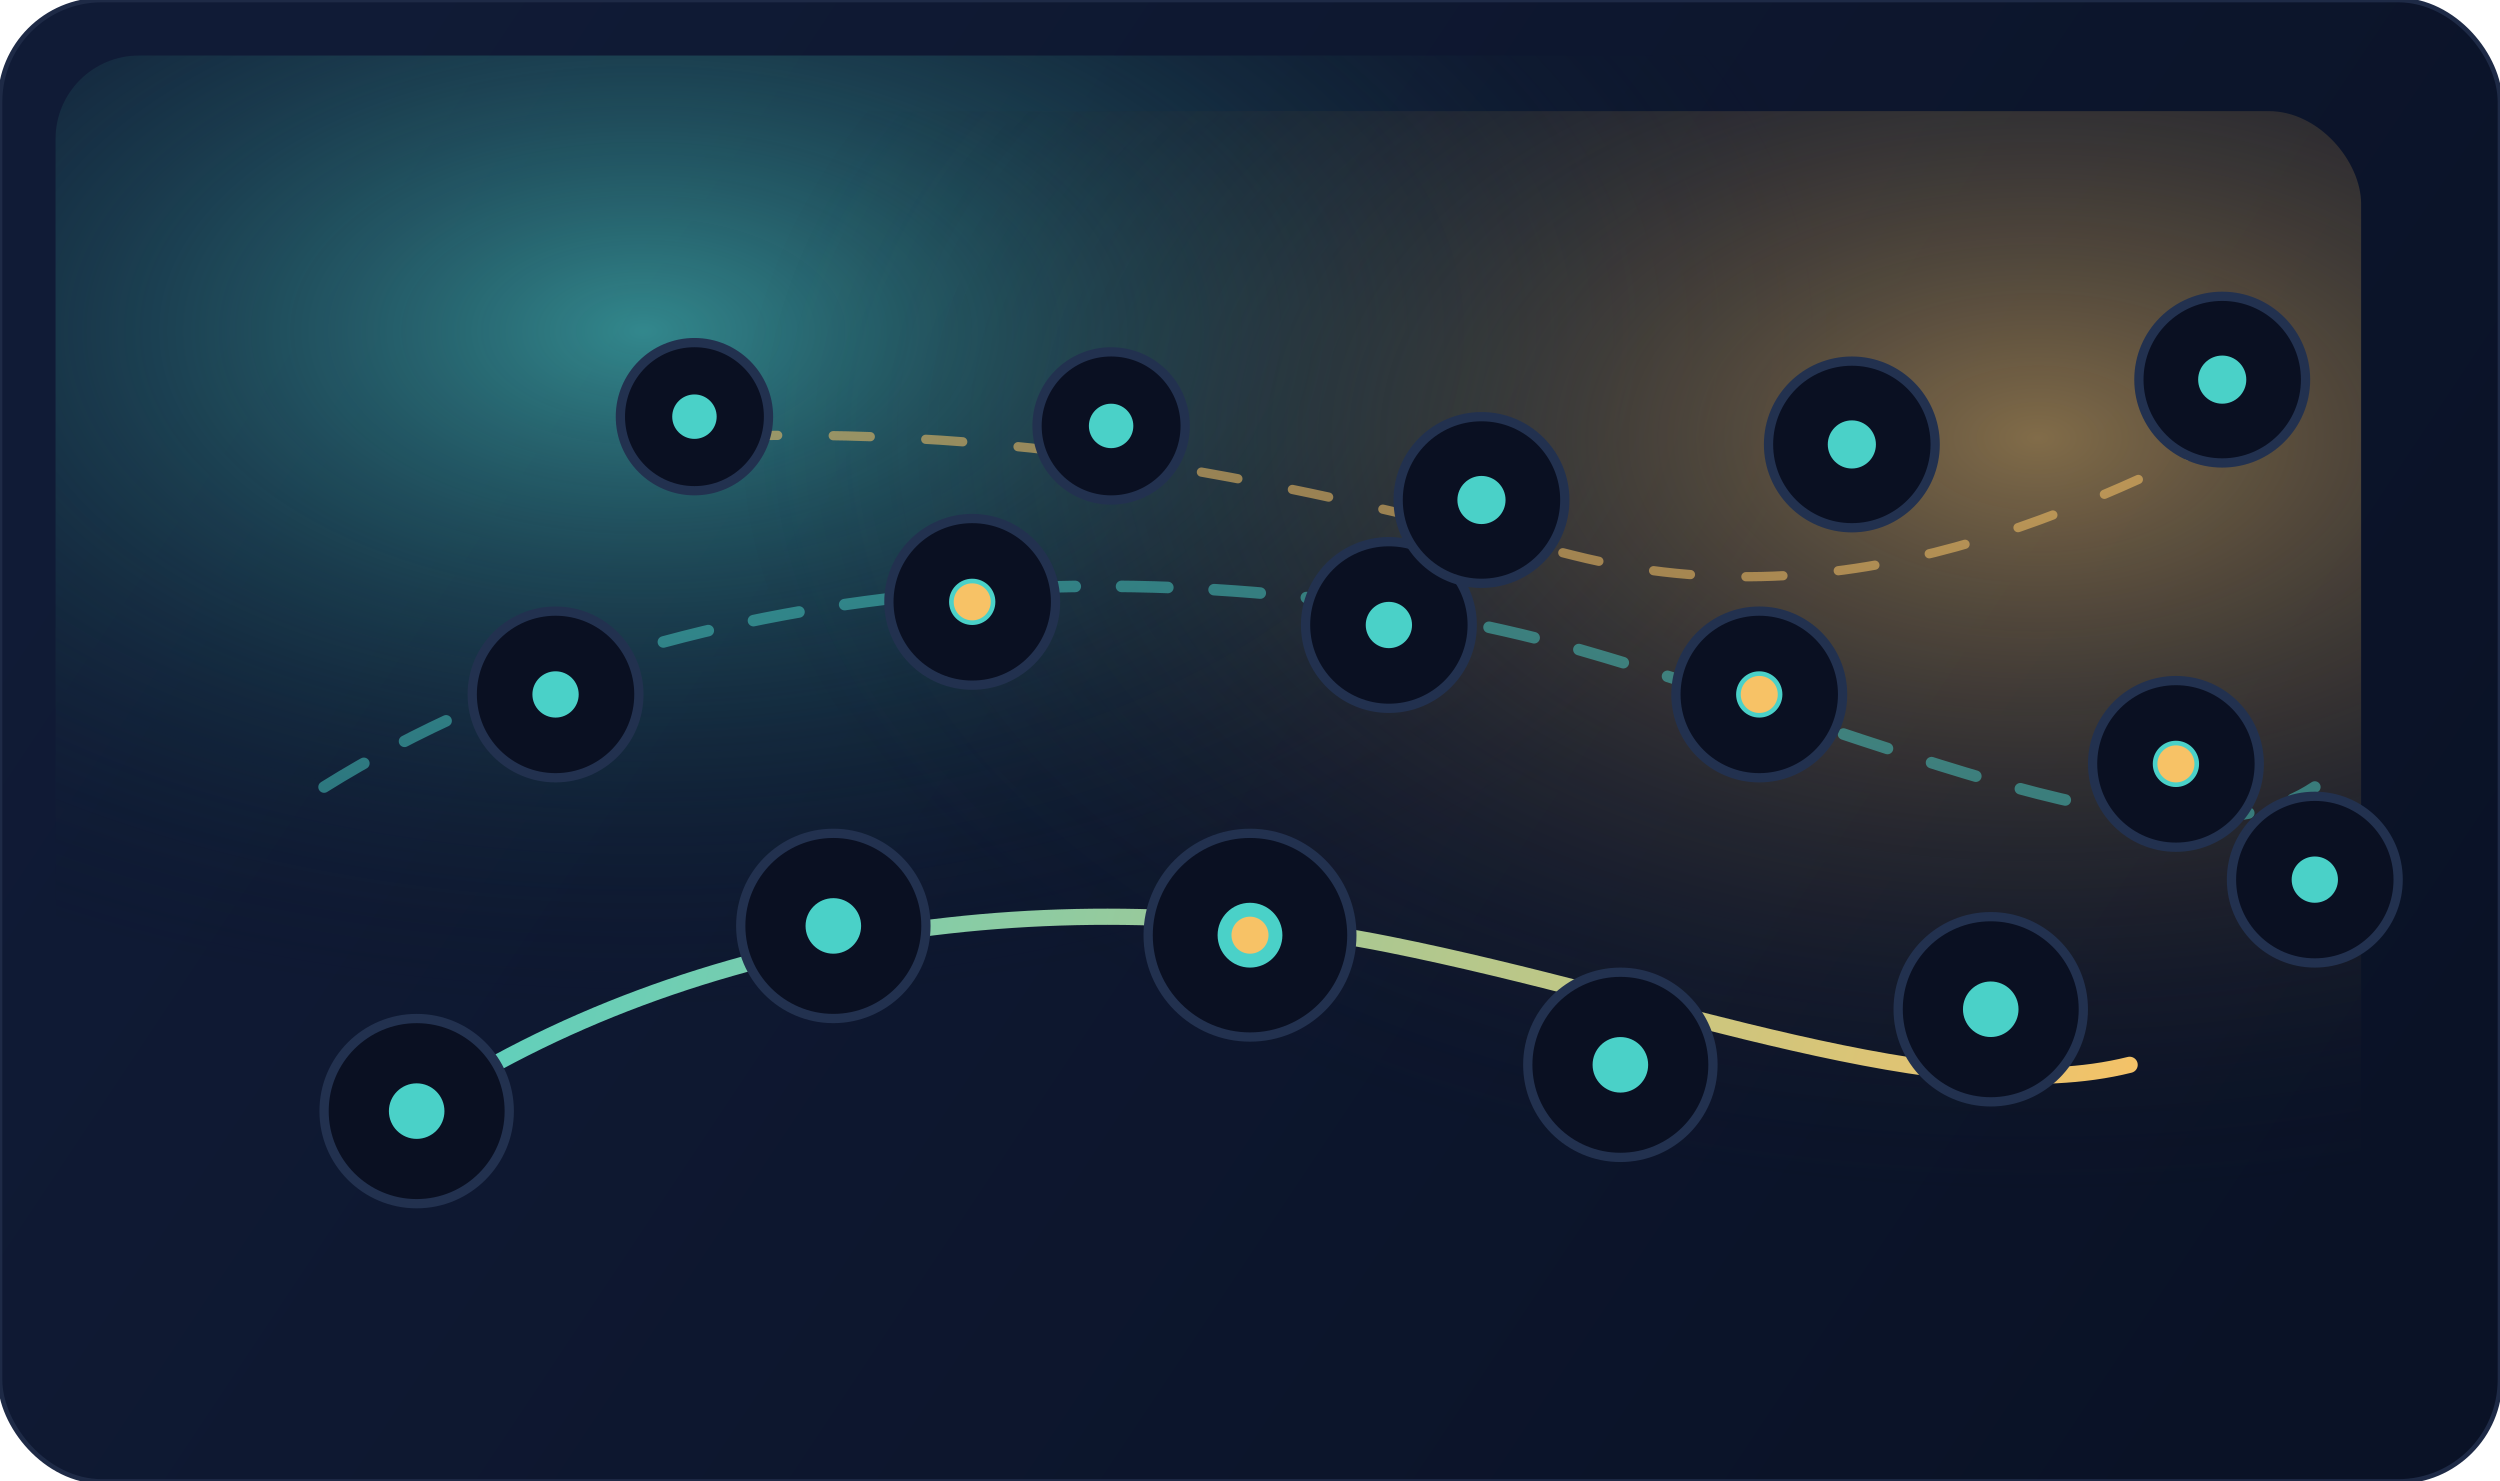 ﻿<svg width="540" height="320" viewBox="0 0 540 320" xmlns="http://www.w3.org/2000/svg">
  <defs>
    <linearGradient id="bg" x1="60" y1="30" x2="480" y2="310" gradientUnits="userSpaceOnUse">
      <stop offset="0" stop-color="#101b36" />
      <stop offset="1" stop-color="#0a1226" />
    </linearGradient>
    <linearGradient id="path" x1="80" y1="120" x2="470" y2="230" gradientUnits="userSpaceOnUse">
      <stop offset="0" stop-color="#4ad1c8" />
      <stop offset="1" stop-color="#f7c266" />
    </linearGradient>
    <radialGradient id="glow-teal" cx="0.25" cy="0.2" r="0.5">
      <stop offset="0" stop-color="#4ad1c8" stop-opacity="0.6" />
      <stop offset="1" stop-color="#0a0f1d" stop-opacity="0" />
    </radialGradient>
    <radialGradient id="glow-amber" cx="0.85" cy="0.25" r="0.6">
      <stop offset="0" stop-color="#f7c266" stop-opacity="0.5" />
      <stop offset="1" stop-color="#0a0f1d" stop-opacity="0" />
    </radialGradient>
  </defs>
  <rect width="540" height="320" rx="22" fill="url(#bg)" stroke="#1e2a46" />
  <rect x="12" y="12" width="516" height="296" rx="18" fill="url(#glow-teal)" />
  <rect x="40" y="24" width="470" height="280" rx="20" fill="url(#glow-amber)" />
  <path d="M90 240 C150 200 230 190 300 204 C360 216 420 240 460 230" fill="none" stroke="url(#path)" stroke-width="3.5" stroke-linecap="round" />
  <path d="M70 170 C150 120 260 118 340 140 C410 160 470 190 500 170" fill="none" stroke="#4ad1c8" stroke-opacity="0.5" stroke-width="2.5" stroke-linecap="round" stroke-dasharray="10 10" />
  <path d="M140 95 C220 90 280 105 340 120 C400 135 450 110 490 90" fill="none" stroke="#f7c266" stroke-opacity="0.55" stroke-width="2" stroke-linecap="round" stroke-dasharray="8 12" />
  <g fill="#0a1022" stroke="#22314f" stroke-width="2">
    <circle cx="90" cy="240" r="20" />
    <circle cx="180" cy="200" r="20" />
    <circle cx="270" cy="202" r="22" />
    <circle cx="350" cy="230" r="20" />
    <circle cx="430" cy="218" r="20" />
    <circle cx="500" cy="190" r="18" />
    <circle cx="120" cy="150" r="18" />
    <circle cx="210" cy="130" r="18" />
    <circle cx="300" cy="135" r="18" />
    <circle cx="380" cy="150" r="18" />
    <circle cx="470" cy="165" r="18" />
    <circle cx="150" cy="90" r="16" />
    <circle cx="240" cy="92" r="16" />
    <circle cx="320" cy="108" r="18" />
    <circle cx="400" cy="96" r="18" />
    <circle cx="480" cy="82" r="18" />
  </g>
  <g fill="#4ad1c8">
    <circle cx="90" cy="240" r="6" />
    <circle cx="180" cy="200" r="6" />
    <circle cx="270" cy="202" r="7" />
    <circle cx="350" cy="230" r="6" />
    <circle cx="430" cy="218" r="6" />
    <circle cx="500" cy="190" r="5" />
    <circle cx="120" cy="150" r="5" />
    <circle cx="210" cy="130" r="5" />
    <circle cx="300" cy="135" r="5" />
    <circle cx="380" cy="150" r="5" />
    <circle cx="470" cy="165" r="5" />
    <circle cx="150" cy="90" r="4.8" />
    <circle cx="240" cy="92" r="4.8" />
    <circle cx="320" cy="108" r="5.2" />
    <circle cx="400" cy="96" r="5.2" />
    <circle cx="480" cy="82" r="5.2" />
  </g>
  <g fill="#f7c266">
    <circle cx="270" cy="202" r="4" />
    <circle cx="210" cy="130" r="4" />
    <circle cx="380" cy="150" r="4" />
    <circle cx="470" cy="165" r="4" />
  </g>
</svg>
